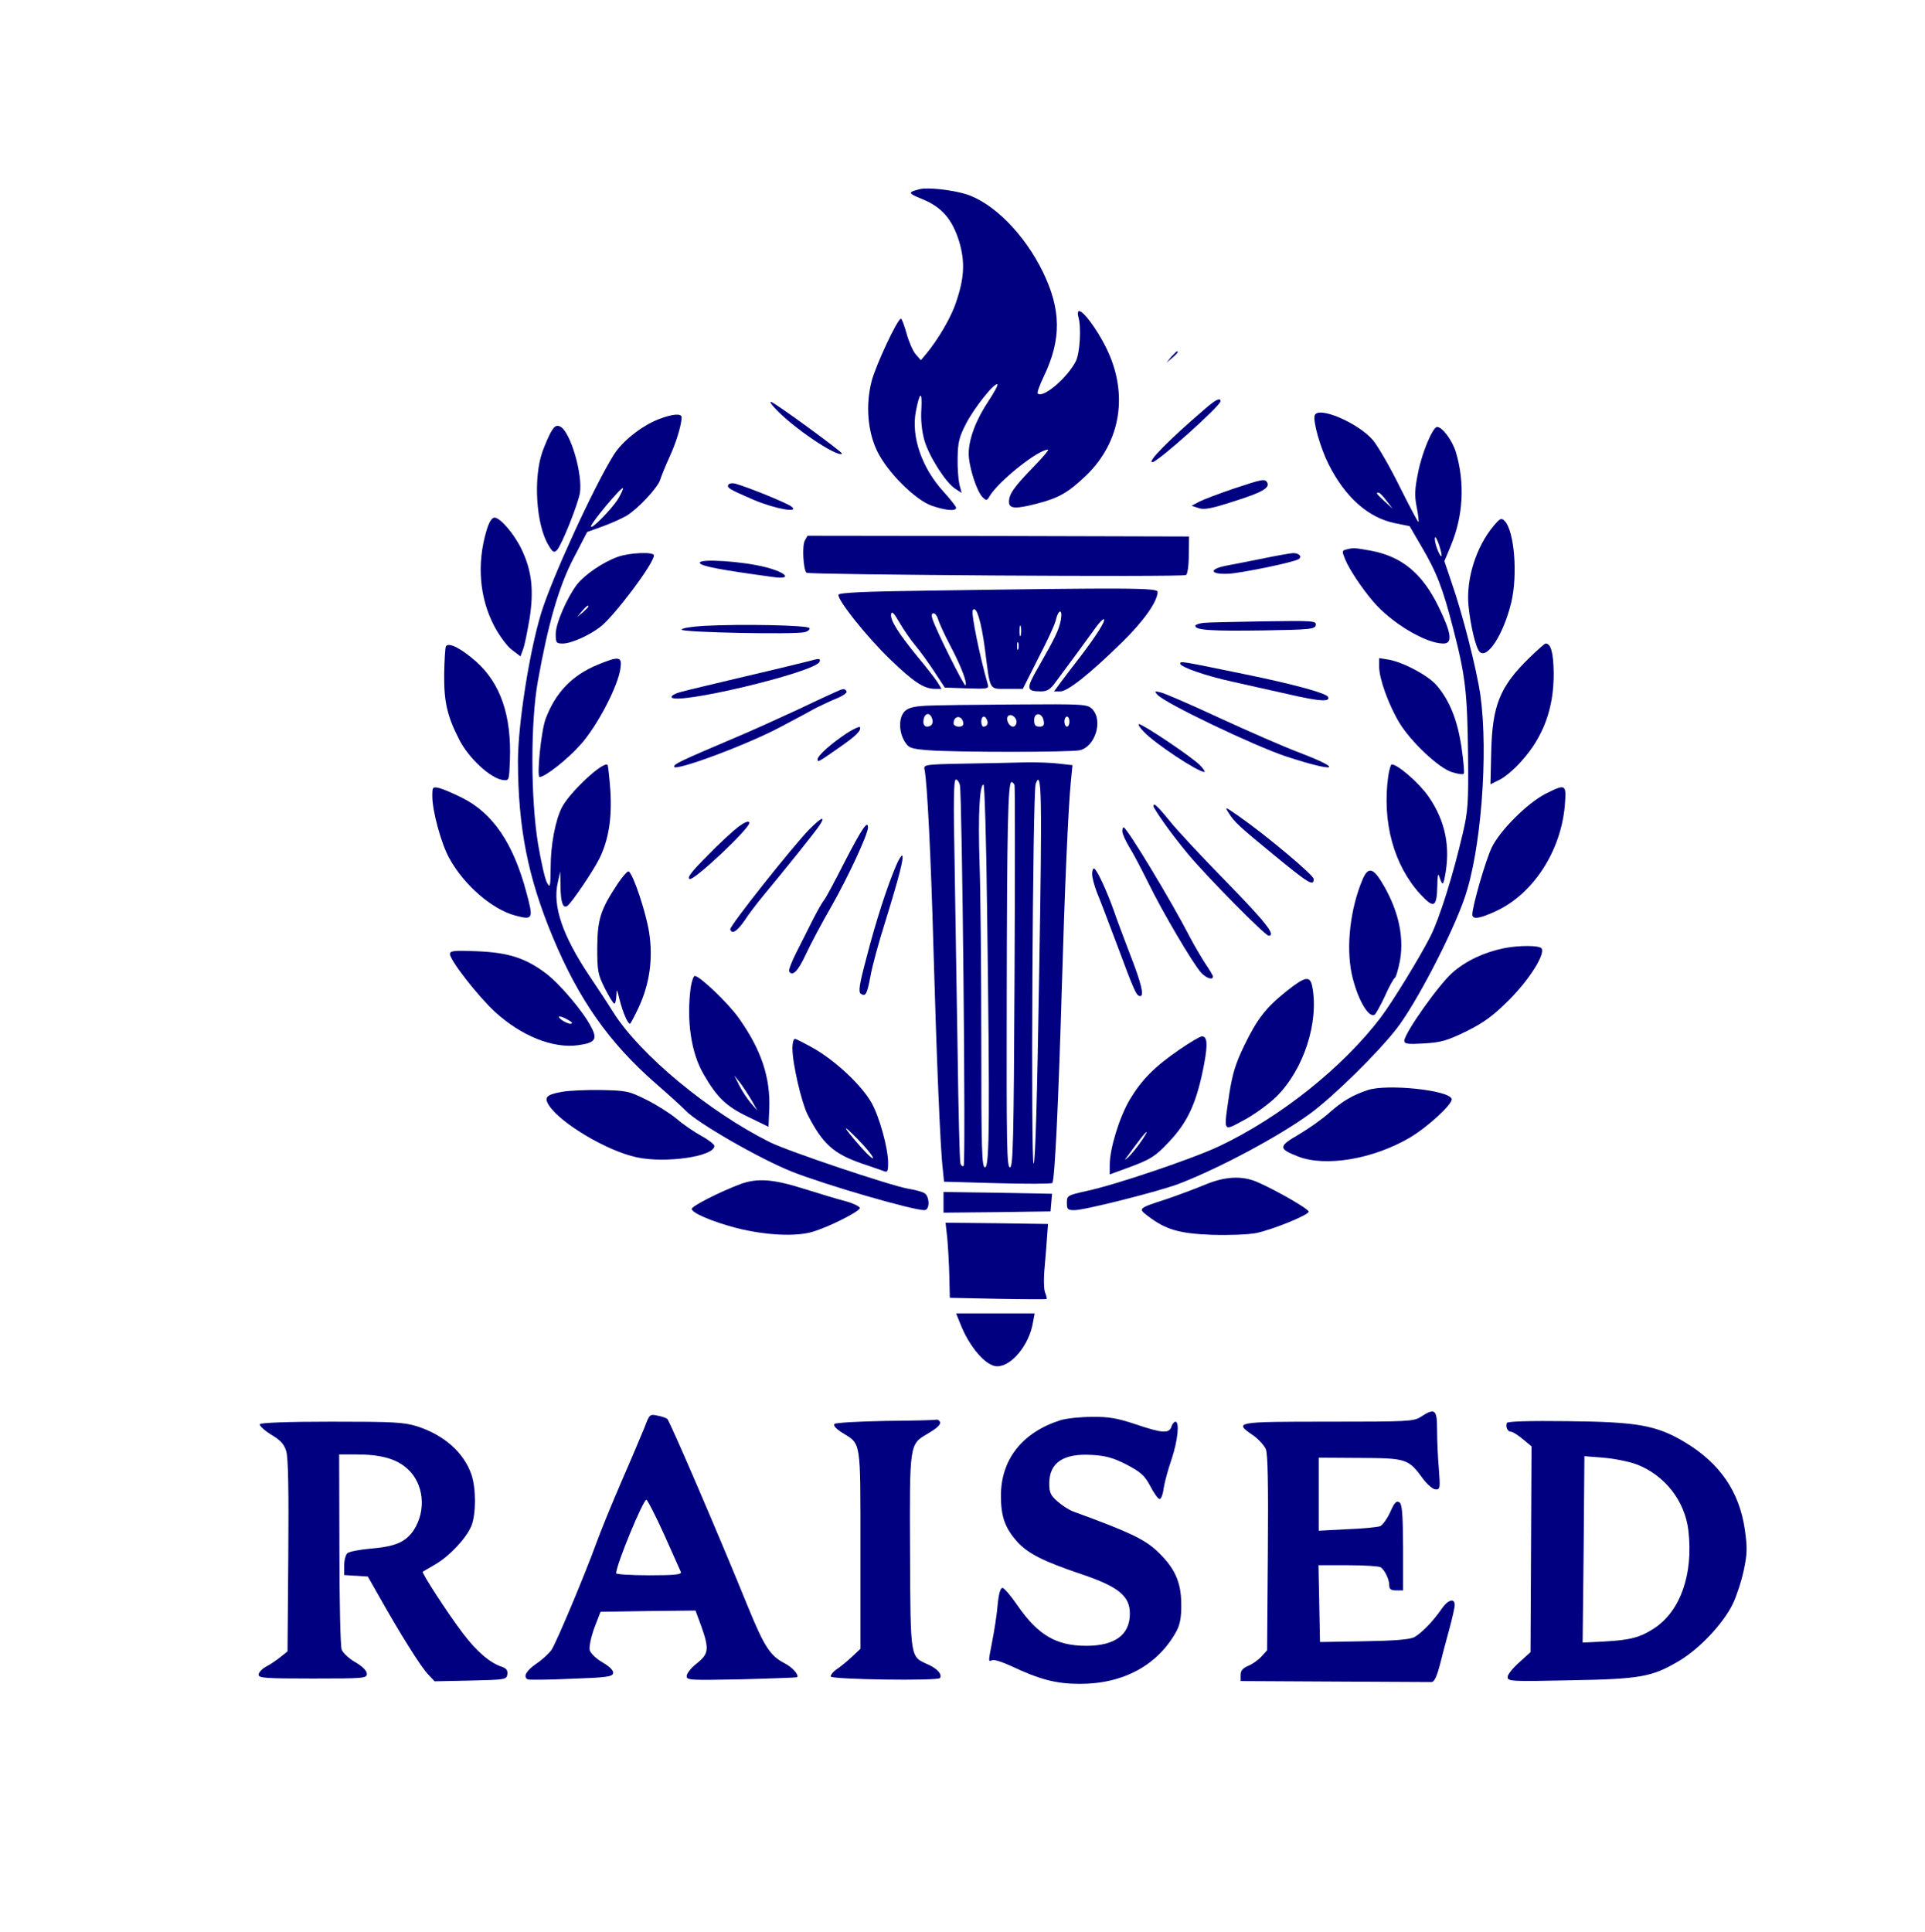 <?xml version="1.0" encoding="UTF-8" standalone="no"?>
<svg
   version="1.0"
   width="1066pt"
   height="1070pt"
   viewBox="0 0 1066 1070"
   preserveAspectRatio="xMidYMid meet"
   id="svg370"
   sodipodi:docname="Raised Institute Logo.svg"
   inkscape:version="1.2 (dc2aeda, 2022-05-15)"
   xmlns:inkscape="http://www.inkscape.org/namespaces/inkscape"
   xmlns:sodipodi="http://sodipodi.sourceforge.net/DTD/sodipodi-0.dtd"
   xmlns="http://www.w3.org/2000/svg"
   xmlns:svg="http://www.w3.org/2000/svg">
  <defs
     id="defs374" />
  <sodipodi:namedview
     id="namedview372"
     pagecolor="#ffffff"
     bordercolor="#000000"
     borderopacity="0.25"
     inkscape:showpageshadow="2"
     inkscape:pageopacity="0.0"
     inkscape:pagecheckerboard="0"
     inkscape:deskcolor="#d1d1d1"
     inkscape:document-units="pt"
     showgrid="false"
     inkscape:zoom="0.13447245"
     inkscape:cx="-914.6855"
     inkscape:cy="855.19376"
     inkscape:window-width="1309"
     inkscape:window-height="456"
     inkscape:window-x="0"
     inkscape:window-y="25"
     inkscape:window-maximized="0"
     inkscape:current-layer="svg370" />
  <path
     d="m 509.242,104.782 c -6.694,1.673 -6.554,2.231 1.395,5.439 10.877,4.462 16.595,11.017 20.499,23.428 3.347,11.295 2.928,20.36 -1.813,34.026 -2.65,8.088 -9.762,20.22 -16.455,28.308 l -2.928,3.486 -2.928,-3.347 c -1.534,-1.813 -3.765,-6.973 -5.02,-11.574 -1.255,-4.462 -2.65,-8.088 -3.068,-8.088 -1.952,0 -14.224,26.356 -16.316,34.863 -3.347,13.108 -2.092,27.611 3.068,38.349 5.578,11.714 21.336,27.332 30.4,30.4 7.67,2.65 13.387,3.068 13.387,1.116 0,-0.697 -3.207,-4.741 -6.973,-8.925 -11.993,-13.108 -17.989,-30.4 -15.34,-44.345 2.092,-11.156 3.626,-11.853 3.068,-1.395 -0.418,6.136 0.279,12.272 1.673,17.292 2.51,8.785 11.714,23.288 17.013,26.774 l 3.626,2.371 -1.255,-4.741 c -0.558,-2.51 -1.116,-9.204 -0.976,-14.642 0.139,-8.506 0.837,-11.574 4.602,-18.826 4.462,-8.785 16.037,-23.288 17.431,-21.894 0.418,0.418 -1.813,4.462 -4.741,8.925 -7.112,10.598 -11.156,21.336 -11.156,29.424 0,7.112 4.462,21.057 7.809,24.264 1.952,1.813 2.371,1.813 3.765,-0.697 4.741,-8.088 26.774,-25.798 32.352,-25.798 0.697,0 -2.789,4.184 -7.809,9.343 -11.017,11.295 -13.806,15.34 -13.806,19.523 0,3.905 3.486,4.184 15.758,0.976 11.853,-3.068 17.152,-6.136 26.914,-15.479 19.523,-18.826 23.707,-45.879 10.877,-71.259 -4.881,-9.762 -12.272,-19.802 -14.642,-19.802 -0.837,0 -0.976,1.255 -0.558,2.928 1.813,5.578 0.976,20.36 -1.395,24.962 -4.881,9.343 -18.268,20.639 -21.057,17.71 -0.418,-0.418 1.116,-4.741 3.486,-9.622 9.762,-20.499 9.483,-36.815 -0.558,-57.593 -10.319,-21.196 -27.751,-38.628 -42.951,-43.23 -7.949,-2.371 -21.057,-3.765 -25.38,-2.65 z"
     id="path132"
     style="fill:#000080;stroke:none;stroke-width:0.139" />
  <path
     d="m 648.553,197.656 -2.65,3.207 3.207,-2.65 c 2.928,-2.51 3.765,-3.626 2.65,-3.626 -0.279,0 -1.673,1.395 -3.207,3.068 z"
     id="path134"
     style="fill:#000080;stroke:none;stroke-width:0.139" />
  <path
     d="m 666.682,226.941 c -19.941,17.152 -31.516,29.006 -28.587,29.006 2.928,0 37.791,-31.237 37.791,-33.747 0,-2.231 -2.65,-0.976 -9.204,4.741 z"
     id="path136"
     style="fill:#000080;stroke:none;stroke-width:0.139" />
  <path
     d="m 429.198,226.104 c 9.483,10.459 34.723,27.472 37.094,25.101 0.697,-0.558 -37.791,-28.727 -39.464,-28.727 -0.558,0 0.418,1.673 2.371,3.626 z"
     id="path138"
     style="fill:#000080;stroke:none;stroke-width:0.139" />
  <path
     d="m 728.04,230.009 c -1.116,3.068 3.068,17.85 7.67,27.053 9.204,18.268 21.894,29.563 36.675,32.631 l 8.228,1.673 6.415,11.017 c 8.646,14.642 11.993,23.428 17.71,45.74 6.833,26.217 7.809,35.56 8.228,69.586 0.279,26.914 0,31.376 -2.928,43.787 -5.299,22.87 -12.829,46.995 -17.989,57.175 -5.578,11.017 -21.057,36.397 -27.472,44.764 -20.918,27.611 -55.78,55.362 -89.388,71.259 -14.363,6.833 -57.593,21.475 -73.49,24.822 -10.598,2.371 -10.877,2.51 -10.877,6.554 0,3.626 0.418,4.044 4.184,4.044 5.717,0 46.437,-10.319 57.593,-14.503 22.591,-8.646 55.92,-26.496 73.211,-39.186 13.248,-9.901 36.536,-32.771 47.413,-46.576 10.738,-13.666 30.819,-52.294 37.791,-72.514 9.204,-26.356 13.248,-80.184 8.785,-112.397 -2.092,-14.363 -9.762,-44.624 -15.897,-62.195 l -4.044,-11.993 3.486,-8.367 c 6.973,-16.595 7.949,-34.863 2.928,-51.876 -1.952,-6.554 -7.53,-14.084 -10.459,-14.084 -2.371,0 -8.367,14.224 -10.459,24.962 -1.952,9.483 -2.092,13.108 -0.837,19.384 0.837,4.184 1.255,7.949 0.976,8.228 -0.279,0.279 -4.881,-8.506 -10.319,-19.384 -5.439,-11.017 -12.132,-22.591 -14.921,-25.938 -8.367,-9.622 -30.261,-18.965 -32.213,-13.666 z m 39.743,47.274 3.486,4.462 -4.462,-4.044 c -4.602,-4.323 -5.16,-5.02 -3.347,-4.881 0.558,0 2.51,1.952 4.323,4.462 z m 30.54,30.261 c 0,1.116 -0.837,0.139 -1.813,-2.092 -1.116,-2.371 -1.952,-5.439 -1.952,-6.973 0,-1.813 0.697,-1.116 1.952,2.092 0.976,2.65 1.813,5.857 1.813,6.973 z"
     id="path140"
     style="fill:#000080;stroke:none;stroke-width:0.139" />
  <path
     d="m 364.493,232.24 c -9.204,3.626 -19.941,12.132 -24.543,19.523 -11.017,17.571 -34.444,68.61 -40.301,87.854 -6.554,21.615 -12.829,61.637 -12.829,82.136 0.139,36.675 5.439,63.868 19.244,97.057 14.363,34.584 31.237,58.569 56.756,80.881 7.67,6.694 15.2,13.527 16.734,15.2 6.415,6.833 41.277,26.914 59.266,34.026 18.407,7.251 66.378,21.196 73.072,21.196 3.207,0 2.928,-7.949 -0.139,-9.483 -1.395,-0.837 -5.299,-1.813 -8.785,-2.371 -9.762,-1.673 -66.657,-20.778 -76.698,-25.798 -33.747,-16.873 -71.677,-48.25 -86.599,-71.817 -2.371,-3.905 -8.367,-12.969 -13.248,-20.22 -14.921,-22.312 -20.499,-38.767 -17.571,-51.597 l 1.395,-6.275 0.139,8.367 c 0.139,8.925 1.395,12.272 3.765,10.738 2.371,-1.673 13.945,-18.686 17.71,-26.077 5.16,-10.459 7.112,-22.312 6.136,-37.93 -0.558,-7.391 -1.255,-13.666 -1.534,-14.084 -2.371,-2.231 -20.778,14.921 -25.241,23.428 -3.626,6.973 -6.275,20.778 -6.275,32.91 -0.139,11.435 -0.279,12.132 -2.092,8.785 -1.116,-1.952 -3.207,-11.435 -4.881,-21.196 -4.184,-25.38 -4.184,-67.912 -0.139,-90.224 5.717,-32.074 11.714,-52.712 19.802,-68.191 l 7.53,-14.503 8.506,-3.068 c 4.602,-1.673 10.598,-4.323 13.387,-5.996 6.415,-3.905 17.292,-15.618 18.547,-19.941 0.558,-1.813 2.789,-7.391 5.02,-12.272 3.765,-8.088 6.694,-17.71 6.833,-22.173 0,-2.371 -5.16,-1.952 -12.969,1.116 z m -22.312,44.206 c -3.765,5.857 -14.921,17.152 -14.921,15.061 0,-1.952 16.873,-22.033 17.71,-21.196 0.279,0.418 -0.976,3.068 -2.789,6.136 z"
     id="path142"
     style="fill:#000080;stroke:none;stroke-width:0.139" />
  <path
     d="m 305.645,238.376 c -1.255,1.813 -3.486,6.973 -5.16,11.435 -5.299,14.642 -3.626,40.719 3.207,52.015 2.371,4.044 3.068,4.462 4.741,2.789 2.65,-2.789 11.574,-25.241 12.69,-31.516 1.673,-10.459 -5.16,-33.747 -10.738,-36.815 -1.952,-0.976 -3.068,-0.558 -4.741,2.092 z"
     id="path144"
     style="fill:#000080;stroke:none;stroke-width:0.139" />
  <path
     d="m 683.137,270.589 c -7.809,2.65 -16.316,5.857 -18.826,7.112 l -4.462,2.371 3.905,1.255 c 2.928,1.116 7.251,0.279 19.662,-3.765 15.618,-4.881 20.081,-7.53 18.268,-10.459 -1.255,-2.092 -2.65,-1.813 -18.547,3.486 z"
     id="path146"
     style="fill:#000080;stroke:none;stroke-width:0.139" />
  <path
     d="m 403.399,268.358 c -1.116,1.673 0.279,2.51 13.806,8.367 12.132,5.16 25.938,7.53 21.057,3.765 -2.231,-1.813 -23.288,-10.459 -31.097,-12.69 -1.673,-0.418 -3.347,-0.139 -3.765,0.558 z"
     id="path148"
     style="fill:#000080;stroke:none;stroke-width:0.139" />
  <path
     d="m 269.388,293.877 c -5.439,18.268 -3.905,37.233 4.323,52.852 2.789,5.299 7.112,11.156 9.762,13.108 l 4.741,3.626 1.395,-3.765 c 0.837,-1.952 2.371,-9.622 3.626,-17.013 2.51,-15.897 1.255,-26.914 -4.602,-38.907 -4.184,-8.506 -11.714,-17.152 -14.782,-17.152 -1.534,0 -3.068,2.51 -4.462,7.251 z"
     id="path150"
     style="fill:#000080;stroke:none;stroke-width:0.139" />
  <path
     d="m 827.328,290.949 c -9.901,11.714 -15.618,29.842 -14.084,44.764 1.116,11.017 4.044,23.149 6.136,25.241 4.184,4.184 13.108,-9.483 17.431,-27.053 3.765,-15.479 1.813,-39.883 -3.626,-45.461 -1.813,-1.813 -2.51,-1.395 -5.857,2.51 z"
     id="path152"
     style="fill:#000080;stroke:none;stroke-width:0.139" />
  <path
     d="m 445.653,299.455 c -1.534,2.928 -0.837,15.897 0.976,17.71 1.116,1.116 208.199,2.51 210.152,1.255 0.837,-0.418 1.534,-5.439 1.534,-11.156 l 0.139,-10.18 -105.703,-0.279 -105.564,-0.139 z"
     id="path154"
     style="fill:#000080;stroke:none;stroke-width:0.139" />
  <path
     d="m 745.332,304.336 c -2.231,0.558 -2.231,0.976 -0.418,5.439 2.231,5.439 9.064,15.758 15.479,23.288 10.04,11.853 29.145,23.288 38.907,23.288 5.299,0 4.462,-5.717 -2.65,-20.36 -9.064,-18.547 -20.36,-27.89 -37.791,-31.097 -8.506,-1.534 -9.483,-1.673 -13.527,-0.558 z"
     id="path156"
     style="fill:#000080;stroke:none;stroke-width:0.139" />
  <path
     d="m 342.041,308.38 c -8.228,2.928 -18.268,9.901 -22.452,15.2 -5.717,7.53 -11.853,21.754 -11.853,27.472 0,4.881 0.279,5.299 3.905,5.299 4.602,0 14.642,-4.462 20.778,-9.204 7.67,-5.857 29.703,-35.141 29.703,-39.604 0,-2.092 -13.666,-1.534 -20.081,0.837 z M 325.865,335.852 c 0,0.279 -1.395,1.673 -3.068,3.207 l -3.207,2.65 2.65,-3.207 c 2.51,-2.928 3.626,-3.765 3.626,-2.65 z"
     id="path158"
     style="fill:#000080;stroke:none;stroke-width:0.139" />
  <path
     d="m 699.592,309.217 c -7.251,1.395 -16.595,3.347 -20.639,4.044 -9.762,1.952 -8.925,4.881 1.255,4.462 7.391,-0.418 35.978,-6.275 38.907,-8.088 2.231,-1.395 0.139,-3.486 -3.207,-3.347 -1.673,0.139 -9.064,1.395 -16.316,2.928 z"
     id="path160"
     style="fill:#000080;stroke:none;stroke-width:0.139" />
  <path
     d="m 387.502,311.727 c 0.558,1.813 11.853,3.905 40.719,7.809 10.598,1.534 7.67,-2.371 -4.184,-5.439 -12.969,-3.347 -37.373,-4.881 -36.536,-2.371 z"
     id="path162"
     style="fill:#000080;stroke:none;stroke-width:0.139" />
  <path
     d="m 514.262,327.066 c -34.444,0.418 -49.505,1.116 -49.923,2.231 -0.837,2.65 15.34,23.009 28.308,35.56 13.108,12.69 18.965,16.595 25.101,16.595 h 3.626 l -2.371,-3.905 c -1.395,-2.092 -6.415,-8.506 -11.156,-14.224 -10.459,-12.829 -15.061,-20.081 -14.363,-23.288 0.279,-1.813 1.673,-0.418 4.462,4.462 2.231,3.905 6.275,9.762 9.064,13.108 2.789,3.347 7.53,9.901 10.598,14.642 l 5.578,8.506 12.272,0.418 c 11.295,0.418 12.272,0.139 11.574,-2.092 -4.462,-15.479 -9.343,-39.464 -8.367,-41.138 1.952,-3.068 4.741,5.996 6.833,22.033 2.928,23.009 2.092,21.475 12.272,21.475 h 8.646 l 8.646,-17.152 c 4.881,-9.343 9.204,-18.686 9.622,-20.918 1.395,-6.136 3.905,-6.415 2.789,-0.139 -1.116,5.717 -2.928,9.483 -12.551,26.356 -6.833,11.853 -6.694,13.248 1.534,13.248 3.486,0 5.299,-1.116 8.228,-5.299 6.136,-8.228 17.85,-24.125 22.033,-29.982 2.092,-2.928 4.184,-5.02 4.602,-4.602 0.976,0.837 -4.323,9.204 -13.387,21.057 -3.626,4.602 -8.228,10.738 -10.319,13.527 l -3.905,5.299 h 3.486 c 4.044,0 15.897,-9.343 34.026,-27.053 11.993,-11.714 19.802,-22.73 19.802,-28.03 0,-2.231 -14.782,-2.371 -126.76,-0.697 z m 5.16,15.618 c 0.418,1.813 3.347,8.228 6.554,14.363 6.136,11.574 9.901,21.336 8.646,22.452 -0.697,0.697 -16.595,-31.097 -18.268,-36.815 -0.697,-1.952 -0.418,-3.068 0.558,-3.068 0.976,0 1.952,1.395 2.51,3.068 z m 45.879,9.064 c -0.418,1.395 -0.697,0.279 -0.697,-2.371 0,-2.65 0.279,-3.765 0.697,-2.51 0.279,1.395 0.279,3.626 0,4.881 z m -1.395,7.67 c -0.418,0.976 -0.697,0.279 -0.697,-1.673 0,-1.952 0.279,-2.65 0.697,-1.813 0.279,0.976 0.279,2.65 0,3.486 z"
     id="path164"
     style="fill:#000080;stroke:none;stroke-width:0.139" />
  <path
     d="m 666.542,344.916 c -2.51,0.279 -4.602,0.976 -4.602,1.673 0,2.371 8.925,2.928 37.652,2.51 26.077,-0.418 28.587,-0.697 29.006,-2.928 0.418,-2.371 -1.255,-2.51 -28.587,-2.092 -15.897,0.279 -31.097,0.558 -33.468,0.837 z"
     id="path166"
     style="fill:#000080;stroke:none;stroke-width:0.139" />
  <path
     d="m 389.594,346.589 c -6.694,0.418 -12.132,1.255 -12.132,2.092 0,1.534 62.334,2.789 68.052,1.395 1.813,-0.418 3.068,-1.395 2.789,-2.231 -0.558,-1.673 -38.209,-2.371 -58.709,-1.255 z"
     id="path168"
     style="fill:#000080;stroke:none;stroke-width:0.139" />
  <path
     d="m 246.936,357.885 c -0.418,0.697 -0.837,7.809 -0.976,15.618 -0.139,15.061 1.673,23.009 8.228,35.839 5.16,10.319 17.292,21.615 24.264,22.591 3.486,0.418 3.486,0.279 3.905,-10.738 0.976,-24.962 -5.16,-42.811 -18.826,-54.943 -8.228,-7.251 -15.061,-10.738 -16.595,-8.367 z"
     id="path170"
     style="fill:#000080;stroke:none;stroke-width:0.139" />
  <path
     d="m 846.851,364.299 c -16.316,15.897 -20.499,26.356 -21.057,52.294 l -0.418,17.71 5.299,-2.65 c 2.789,-1.395 8.228,-5.996 11.714,-10.04 12.272,-13.527 18.129,-29.424 17.989,-48.947 -0.139,-11.156 -1.534,-16.316 -4.462,-16.316 -0.558,0 -4.602,3.626 -9.064,7.949 z"
     id="path172"
     style="fill:#000080;stroke:none;stroke-width:0.139" />
  <path
     d="m 331.025,368.065 c -14.224,5.857 -23.428,15.479 -28.866,29.982 -2.51,6.554 -5.02,32.213 -3.347,32.213 3.068,0 15.618,-9.901 22.87,-18.129 9.204,-10.319 20.639,-32.352 21.894,-41.975 0.976,-6.694 -0.697,-6.973 -12.551,-2.092 z"
     id="path174"
     style="fill:#000080;stroke:none;stroke-width:0.139" />
  <path
     d="m 447.884,366.112 c -2.231,0.558 -17.989,4.462 -34.863,8.367 -16.873,4.044 -33.05,7.809 -35.839,8.646 -2.928,0.697 -5.299,1.952 -5.299,2.789 0,5.299 80.044,-13.666 81.997,-19.523 0.558,-1.813 0,-1.952 -5.996,-0.279 z"
     id="path176"
     style="fill:#000080;stroke:none;stroke-width:0.139" />
  <path
     d="m 763.739,369.32 c 0,6.554 5.299,21.196 11.295,31.097 6.415,10.459 21.894,25.101 29.145,27.193 3.068,0.976 5.996,1.395 6.415,0.837 0.418,-0.418 -0.139,-6.973 -1.255,-14.642 -2.231,-14.921 -6.415,-25.519 -13.527,-34.026 -4.602,-5.578 -18.407,-12.969 -26.774,-14.503 l -5.299,-0.837 z"
     id="path178"
     style="fill:#000080;stroke:none;stroke-width:0.139" />
  <path
     d="m 653.573,367.507 c 0,1.813 14.363,6.833 28.587,9.901 6.973,1.534 20.918,4.741 31.097,6.973 17.292,4.044 23.846,4.462 22.033,1.395 -1.395,-2.092 -19.244,-6.973 -46.576,-12.551 -35.281,-7.251 -35.141,-7.251 -35.141,-5.717 z"
     id="path180"
     style="fill:#000080;stroke:none;stroke-width:0.139" />
  <path
     d="m 462.526,383.265 c -1.952,0.837 -11.295,5.16 -20.918,9.762 -9.622,4.462 -25.519,11.714 -35.56,15.897 -28.866,12.272 -32.771,14.084 -32.771,15.618 0,2.928 41.277,-12.411 59.545,-22.312 7.53,-3.905 16.176,-8.646 19.244,-10.319 3.207,-1.534 8.367,-4.044 11.574,-5.299 3.347,-1.395 5.578,-3.068 5.16,-3.765 -0.976,-1.673 -1.813,-1.673 -6.275,0.418 z"
     id="path182"
     style="fill:#000080;stroke:none;stroke-width:0.139" />
  <path
     d="m 640.744,384.52 c 3.626,4.602 53.967,28.587 71.677,34.444 27.89,9.064 32.352,7.391 6.694,-2.371 -8.088,-3.068 -27.611,-11.574 -43.648,-18.965 -15.897,-7.391 -30.679,-13.806 -32.771,-14.224 -3.347,-0.837 -3.486,-0.697 -1.952,1.116 z"
     id="path184"
     style="fill:#000080;stroke:none;stroke-width:0.139" />
  <path
     d="m 512.589,390.795 c -7.112,0.418 -9.901,1.255 -11.853,3.347 -3.068,3.486 -3.068,10.877 0.139,16.316 2.371,3.765 3.207,4.184 13.806,5.02 14.782,1.116 77.255,1.116 83.112,0 8.646,-1.813 13.248,-16.595 6.973,-22.87 -2.65,-2.65 -4.462,-2.789 -42.811,-2.51 -22.173,0.139 -44.345,0.418 -49.365,0.697 z m 3.486,6.833 c 1.116,2.789 -0.139,4.741 -2.789,4.741 -1.116,0 -1.952,-1.116 -1.952,-2.51 0,-4.602 3.207,-6.136 4.741,-2.231 z m 46.855,2.092 c 0,1.394 -0.837,2.65 -1.952,2.65 -2.092,0 -4.044,-3.765 -2.928,-5.578 1.255,-2.092 4.881,0.139 4.881,2.928 z m 15.061,-0.418 c 0.418,2.371 -0.279,3.068 -2.371,3.068 -2.231,0 -2.928,-0.837 -2.928,-3.626 0,-4.602 4.602,-4.184 5.299,0.558 z m -44.624,0.697 c 0.279,1.673 -0.418,2.371 -2.371,2.371 -1.673,0 -2.928,-0.837 -2.928,-1.813 0,-4.323 4.462,-4.741 5.299,-0.558 z m 13.248,-1.255 c 0.837,2.092 -0.139,3.626 -2.092,3.626 -0.558,0 -1.116,-1.255 -1.116,-2.789 0,-3.207 2.092,-3.765 3.207,-0.837 z m 45.6,0.837 c 0,1.534 -0.558,2.789 -1.395,2.789 -0.697,0 -1.394,-1.255 -1.394,-2.789 0,-1.534 0.697,-2.789 1.394,-2.789 0.837,0 1.395,1.255 1.395,2.789 z"
     id="path186"
     style="fill:#000080;stroke:none;stroke-width:0.139" />
  <path
     d="m 468.941,405.995 c -8.785,5.857 -16.176,12.411 -16.176,14.503 0,1.813 0.418,1.534 11.993,-6.554 9.204,-6.415 12.272,-9.343 11.435,-11.295 -0.139,-0.558 -3.486,0.976 -7.251,3.347 z"
     id="path188"
     style="fill:#000080;stroke:none;stroke-width:0.139" />
  <path
     d="m 633.492,405.298 c 5.996,6.415 29.842,22.173 33.468,22.173 0.558,0 -0.418,-1.673 -2.371,-3.626 -3.626,-4.044 -31.655,-22.87 -33.886,-22.87 -0.697,0 0.418,1.952 2.789,4.323 z"
     id="path190"
     style="fill:#000080;stroke:none;stroke-width:0.139" />
  <path
     d="m 533.228,422.869 c -21.894,0.418 -21.894,0.558 -21.196,3.626 1.395,6.694 3.486,47.413 4.881,98.591 1.673,58.848 3.765,111.002 5.16,122.159 l 0.697,7.112 29.563,0.837 c 16.176,0.418 29.842,0.418 30.4,-0.139 1.395,-1.395 3.486,-46.437 5.299,-109.05 1.534,-52.294 3.486,-98.731 5.02,-113.791 l 0.837,-8.506 -7.391,-0.837 c -4.184,-0.558 -12.829,-0.837 -19.384,-0.697 -6.554,0.139 -21.754,0.558 -33.886,0.697 z m -1.673,11.853 c 1.255,5.578 3.347,209.594 2.092,210.849 -0.558,0.558 -1.395,0 -1.813,-1.394 -0.418,-1.534 -1.116,-29.006 -1.534,-61.219 -0.558,-32.213 -1.255,-79.487 -1.673,-105.006 -0.697,-33.468 -0.558,-46.298 0.697,-46.298 0.837,0 1.813,1.395 2.231,3.068 z m 43.927,103.891 c -1.116,67.633 -2.092,104.867 -3.068,105.703 -1.673,1.534 -0.558,-205.968 1.116,-210.291 3.347,-8.785 3.626,5.299 1.952,104.588 z M 561.815,434.722 c 0.279,0.976 0.279,49.087 0,106.68 -0.418,90.782 -0.837,105.006 -2.51,105.006 -1.813,0 -1.952,-12.551 -1.813,-93.85 0.139,-94.408 0.697,-119.509 2.65,-119.509 0.558,0 1.395,0.837 1.673,1.673 z m -15.2,69.028 c 1.534,114.349 1.395,142.658 -1.116,142.658 -1.813,0 -2.092,-8.785 -2.092,-70.841 0,-38.907 -0.418,-82.973 -0.976,-97.894 -0.837,-26.356 0,-43.23 2.231,-43.23 0.558,0 1.534,31.097 1.952,69.307 z"
     id="path192"
     style="fill:#000080;stroke:none;stroke-width:0.139" />
  <path
     d="m 768.759,429.702 c -3.486,25.659 3.068,49.365 17.85,65.542 7.53,8.088 9.064,7.251 9.343,-5.02 0,-4.184 0.418,-6.694 0.837,-5.578 1.952,5.857 2.371,5.996 3.347,0.697 3.207,-16.316 0.279,-30.679 -8.925,-44.066 -5.02,-7.391 -17.152,-17.989 -20.499,-17.989 -0.558,0 -1.395,2.928 -1.952,6.415 z"
     id="path194"
     style="fill:#000080;stroke:none;stroke-width:0.139" />
  <path
     d="m 239.406,440.997 c 0,8.088 4.881,26.077 9.343,34.165 8.088,14.782 23.567,28.308 36.536,31.795 9.901,2.65 10.18,1.952 6.275,-12.551 -7.251,-27.472 -18.686,-44.206 -35.839,-52.712 -4.741,-2.371 -10.319,-4.741 -12.411,-5.299 -3.765,-0.837 -3.905,-0.697 -3.905,4.602 z"
     id="path200"
     style="fill:#000080;stroke:none;stroke-width:0.139" />
  <path
     d="m 855.776,439.603 c -10.18,5.299 -25.101,20.22 -29.703,29.703 -3.347,6.973 -10.738,32.492 -10.738,37.094 0,2.928 4.044,2.371 13.527,-2.092 20.36,-9.622 35.42,-33.05 37.652,-58.011 0.976,-12.272 0.697,-12.411 -10.738,-6.694 z"
     id="path202"
     style="fill:#000080;stroke:none;stroke-width:0.139" />
  <path
     d="m 639.07,447.272 c 3.626,6.136 10.738,15.897 18.826,25.659 10.319,12.411 42.672,45.182 44.624,45.182 4.323,0 -1.673,-7.53 -23.428,-29.842 -13.666,-13.945 -27.89,-29.145 -31.655,-34.026 -3.765,-4.741 -7.391,-8.646 -8.088,-8.646 -0.697,0 -0.837,0.837 -0.279,1.673 z"
     id="path204"
     style="fill:#000080;stroke:none;stroke-width:0.139" />
  <path
     d="m 680.627,450.48 c 2.928,4.741 5.857,7.391 24.543,22.73 19.663,16.176 22.312,17.71 22.312,13.527 0,-2.092 -25.938,-23.846 -40.998,-34.444 -8.228,-5.717 -8.506,-5.857 -5.857,-1.813 z"
     id="path206"
     style="fill:#000080;stroke:none;stroke-width:0.139" />
  <path
     d="m 448.163,459.265 c -9.343,9.622 -44.345,53.688 -43.787,55.362 0.976,2.928 3.765,1.116 7.949,-4.881 2.231,-3.486 6.833,-9.483 10.04,-13.387 12.969,-15.618 29.285,-35.978 31.376,-39.186 3.765,-5.717 1.255,-4.741 -5.578,2.092 z"
     id="path208"
     style="fill:#000080;stroke:none;stroke-width:0.139" />
  <path
     d="m 408.838,457.871 c -3.068,2.371 -10.877,9.483 -17.292,16.176 -8.785,8.785 -11.295,12.132 -9.622,12.69 2.51,0.976 33.886,-28.587 33.05,-31.237 -0.418,-1.116 -2.51,-0.279 -6.136,2.371 z"
     id="path210"
     style="fill:#000080;stroke:none;stroke-width:0.139" />
  <path
     d="m 468.104,476.557 c -5.578,11.017 -10.877,20.918 -11.853,22.033 -0.976,1.116 -3.626,5.857 -5.996,10.459 -2.231,4.602 -6.415,12.69 -9.064,17.989 -2.789,5.439 -4.602,10.319 -4.184,10.877 1.813,3.068 5.02,-0.279 9.204,-9.343 2.51,-5.439 8.925,-17.571 14.503,-27.193 8.925,-15.758 19.941,-39.464 19.941,-43.09 0,-4.462 -3.347,0.558 -12.551,18.268 z"
     id="path212"
     style="fill:#000080;stroke:none;stroke-width:0.139" />
  <path
     d="m 621.5,460.381 c 0,1.255 1.813,5.299 3.905,8.785 2.231,3.486 6.833,12.411 10.459,19.663 7.251,15.061 24.962,45.182 29.285,49.784 2.789,3.068 6.554,4.323 6.554,2.092 0,-0.558 -1.952,-3.765 -4.323,-7.251 -2.231,-3.486 -6.136,-10.04 -8.506,-14.642 -10.04,-19.523 -34.863,-60.661 -36.675,-60.661 -0.418,0 -0.697,0.976 -0.697,2.231 z"
     id="path214"
     style="fill:#000080;stroke:none;stroke-width:0.139" />
  <path
     d="m 496.273,479.207 c -4.881,11.295 -11.295,31.097 -16.316,50.62 -4.184,15.618 -4.741,19.523 -3.207,20.499 2.65,1.673 3.347,0.279 5.299,-9.901 0.837,-5.02 4.602,-18.826 8.367,-30.679 7.67,-24.822 10.18,-34.863 9.204,-35.978 -0.418,-0.279 -1.952,2.092 -3.347,5.439 z"
     id="path216"
     style="fill:#000080;stroke:none;stroke-width:0.139" />
  <path
     d="m 604.766,483.948 c 0,1.952 1.255,6.554 2.65,10.18 1.534,3.626 6.554,16.873 11.295,29.424 9.483,25.519 10.598,28.03 12.69,28.03 2.371,0 0.558,-7.391 -5.857,-23.707 -3.068,-8.088 -7.112,-18.686 -8.785,-23.707 -3.905,-10.877 -9.064,-22.033 -10.738,-23.149 -0.697,-0.418 -1.255,0.976 -1.255,2.928 z"
     id="path218"
     style="fill:#000080;stroke:none;stroke-width:0.139" />
  <path
     d="m 342.041,489.386 c -9.483,14.363 -11.156,19.523 -11.295,35.281 0,12.969 0.279,14.782 4.184,22.591 2.371,4.602 4.602,8.367 5.299,8.506 0.558,0 0.976,-2.092 1.116,-4.602 0.139,-3.905 0.279,-3.626 1.813,2.51 1.673,6.694 4.462,13.248 5.717,13.248 0.279,0 2.51,-4.184 4.881,-9.204 5.996,-13.108 7.949,-26.774 5.717,-41.277 -1.673,-11.017 -8.785,-32.352 -11.295,-33.886 -0.558,-0.418 -3.347,2.65 -6.136,6.833 z"
     id="path220"
     style="fill:#000080;stroke:none;stroke-width:0.139" />
  <path
     d="m 754.535,487.016 c -6.833,16.176 -9.204,37.094 -5.996,52.294 2.928,13.387 9.204,24.683 12.69,22.591 0.697,-0.558 3.207,-5.02 5.578,-10.04 2.231,-5.16 4.741,-9.622 5.439,-10.18 0.837,-0.418 2.092,-5.02 3.068,-10.04 2.371,-13.945 -1.395,-29.145 -10.738,-44.066 -4.462,-7.112 -7.251,-7.251 -10.04,-0.558 z"
     id="path222"
     style="fill:#000080;stroke:none;stroke-width:0.139" />
  <path
     d="m 832.767,525.086 c -10.877,2.231 -21.057,6.973 -28.448,13.527 -7.53,6.554 -26.635,33.608 -26.635,37.652 0,1.813 1.673,2.092 11.017,1.534 9.343,-0.558 12.69,-1.534 23.288,-6.694 9.762,-4.881 14.782,-8.506 23.707,-17.431 11.017,-11.017 20.081,-25.241 17.989,-28.448 -0.976,-1.813 -12.69,-1.813 -20.918,-0.139 z"
     id="path224"
     style="fill:#000080;stroke:none;stroke-width:0.139" />
  <path
     d="m 249.167,528.293 c 0,3.486 15.479,23.288 24.962,32.074 14.503,13.248 32.074,20.36 46.019,18.407 9.343,-1.255 10.877,-3.207 7.251,-10.04 -4.323,-8.506 -17.571,-24.125 -25.241,-29.842 -11.156,-8.367 -20.639,-11.435 -37.931,-12.132 -12.829,-0.558 -15.061,-0.279 -15.061,1.534 z m 65.542,36.536 c 2.231,1.255 2.65,1.952 1.255,2.092 -1.116,0 -3.347,-0.976 -4.881,-2.092 -3.347,-2.51 -0.976,-2.65 3.626,0 z"
     id="path226"
     style="fill:#000080;stroke:none;stroke-width:0.139" />
  <path
     d="m 382.482,546.84 c -2.371,18.129 0.139,35.978 7.112,47.971 7.391,12.829 12.551,17.85 24.543,23.567 l 11.435,5.578 0.418,-9.901 c 0.697,-17.431 -4.462,-32.91 -17.013,-50.481 -5.857,-8.228 -21.475,-23.149 -24.264,-23.149 -0.697,0 -1.673,2.928 -2.231,6.415 z m 33.747,62.474 3.207,5.717 -3.626,-4.184 c -1.952,-2.371 -4.881,-6.694 -6.415,-9.762 l -2.789,-5.578 3.207,4.044 c 1.813,2.371 4.602,6.694 6.415,9.762 z"
     id="path228"
     style="fill:#000080;stroke:none;stroke-width:0.139" />
  <path
     d="m 712.7,548.653 c -11.714,9.343 -16.455,15.479 -23.567,30.121 -4.881,10.04 -6.554,15.479 -8.367,26.774 -3.207,22.033 -3.765,21.057 7.949,14.782 5.578,-2.928 13.666,-8.785 17.989,-12.969 15.2,-14.921 23.846,-41.417 19.941,-61.219 -1.255,-5.996 -3.905,-5.439 -13.945,2.51 z"
     id="path230"
     style="fill:#000080;stroke:none;stroke-width:0.139" />
  <path
     d="m 653.434,581.005 c -14.084,9.622 -21.336,17.013 -27.89,28.03 -5.717,9.762 -11.017,27.053 -11.017,35.978 v 5.299 l 9.204,-3.347 c 13.387,-4.881 15.897,-6.415 23.707,-14.782 10.459,-11.017 15.34,-21.754 19.384,-43.09 2.092,-11.156 1.673,-15.2 -1.255,-15.2 -0.976,0 -6.415,3.207 -12.132,7.112 z m -22.312,52.154 c -2.51,3.486 -5.578,7.112 -6.833,8.088 -1.813,1.395 -1.813,1.395 0.139,-1.116 1.116,-1.534 3.765,-5.16 5.996,-8.088 2.092,-2.789 4.044,-5.16 4.462,-5.16 0.418,0 -1.255,2.789 -3.765,6.275 z"
     id="path232"
     style="fill:#000080;stroke:none;stroke-width:0.139" />
  <path
     d="m 438.82,580.447 c 0,8.506 5.02,29.982 8.367,36.675 8.367,16.316 14.363,21.754 30.121,27.193 5.299,1.813 10.738,3.626 12.132,4.184 1.952,0.837 2.371,0.139 2.371,-4.462 0,-8.228 -4.881,-25.938 -9.343,-33.608 -5.439,-9.483 -19.105,-22.312 -30.819,-29.285 -5.578,-3.207 -10.738,-5.857 -11.435,-5.857 -0.837,0 -1.395,2.371 -1.395,5.16 z m 44.624,60.8 c 0,0.837 -2.928,-1.813 -6.554,-5.857 -10.319,-11.714 -11.435,-14.363 -1.952,-4.602 4.741,4.741 8.506,9.483 8.506,10.459 z"
     id="path234"
     style="fill:#000080;stroke:none;stroke-width:0.139" />
  <path
     d="m 757.464,603.596 c -8.646,2.928 -14.084,6.136 -21.475,12.69 -3.905,3.486 -11.435,8.785 -16.873,11.993 -11.295,6.554 -11.295,7.809 -0.279,12.132 15.2,5.857 41.277,1.534 61.637,-10.319 10.04,-5.857 24.264,-18.965 23.428,-21.615 -1.673,-4.881 -35.699,-8.367 -46.437,-4.881 z"
     id="path236"
     style="fill:#000080;stroke:none;stroke-width:0.139" />
  <path
     d="m 311.362,604.572 c -8.785,1.534 -10.319,3.068 -7.251,7.67 6.554,9.901 32.074,25.101 48.389,28.587 15.897,3.486 43.09,-0.418 43.09,-6.275 0,-0.837 -3.347,-3.486 -7.251,-5.578 -4.044,-2.231 -10.18,-6.415 -13.527,-9.343 -3.486,-2.928 -10.877,-7.67 -16.734,-10.598 -9.762,-4.881 -11.156,-5.16 -25.101,-5.439 -8.088,-0.139 -17.85,0.279 -21.615,0.976 z"
     id="path238"
     style="fill:#000080;stroke:none;stroke-width:0.139" />
  <path
     d="m 666.961,656.169 c -5.439,2.231 -14.782,5.717 -20.918,7.809 -15.897,5.16 -15.897,5.16 -10.459,9.343 10.04,7.67 17.431,9.762 35.699,10.459 9.622,0.279 20.081,-0.139 24.404,-0.976 9.622,-2.092 29.006,-10.04 29.006,-11.853 0,-1.534 -18.547,-12.132 -28.587,-16.455 -8.506,-3.626 -17.989,-3.068 -29.145,1.673 z"
     id="path240"
     style="fill:#000080;stroke:none;stroke-width:0.139" />
  <path
     d="m 410.232,655.611 c -11.295,4.184 -27.193,12.272 -27.193,13.806 0,2.231 11.435,7.112 24.822,10.598 16.037,4.044 32.771,4.881 42.114,2.092 8.925,-2.65 25.38,-10.877 26.217,-13.108 0.139,-0.697 -3.207,-2.51 -7.67,-3.765 -4.462,-1.116 -14.921,-4.323 -23.428,-6.973 -16.734,-5.299 -25.659,-5.996 -34.863,-2.65 z"
     id="path242"
     style="fill:#000080;stroke:none;stroke-width:0.139" />
  <path
     d="m 522.49,665.791 v 5.717 l 29.703,-0.279 29.563,-0.418 0.418,-4.881 0.418,-4.881 -30.121,-0.558 -29.982,-0.418 z"
     id="path244"
     style="fill:#000080;stroke:none;stroke-width:0.139" />
  <path
     d="m 524.582,685.732 c 0.418,4.881 0.976,14.224 1.116,20.918 l 0.279,11.993 26.496,0.558 c 14.642,0.279 26.774,0.279 27.053,0.139 0.279,-0.279 0,-1.673 -0.697,-3.347 -0.837,-1.673 -0.976,-7.949 -0.279,-14.921 0.558,-6.694 1.255,-14.642 1.395,-17.71 l 0.418,-5.578 -28.308,-0.418 -28.448,-0.279 z"
     id="path246"
     style="fill:#000080;stroke:none;stroke-width:0.139" />
  <path
     d="m 531.833,733.146 c 5.02,12.829 14.224,23.428 20.36,23.428 7.949,0 17.71,-11.714 19.802,-24.125 l 0.976,-5.16 H 551.217 529.462 Z"
     id="path288"
     style="fill:#000080;stroke:none;stroke-width:0.139" />
  <path
     d="m 786.748,784.603 c -3.905,2.51 -7.251,2.65 -51.178,2.65 -51.597,0 -52.433,0.139 -41.696,7.53 3.068,2.092 6.136,5.578 7.112,7.67 1.116,2.789 1.395,19.244 1.116,57.732 l -0.418,53.688 -3.207,3.486 c -1.813,1.952 -5.16,4.323 -7.391,5.16 -2.928,1.255 -4.044,2.65 -4.044,5.02 v 3.347 l 51.597,0.279 c 28.448,0.139 52.573,0.279 53.828,0.279 1.673,0.139 2.928,-2.371 4.741,-8.925 1.255,-5.02 3.626,-14.084 5.299,-20.081 1.673,-6.136 3.068,-12.272 3.068,-13.666 0,-4.044 -3.765,-2.928 -7.112,1.952 -4.741,6.973 -11.295,13.666 -15.34,15.897 -2.65,1.255 -10.738,1.952 -27.89,2.231 l -24.264,0.418 -0.418,-21.336 -0.418,-21.196 h 16.455 c 9.064,0 17.152,0.558 17.989,1.116 2.231,1.534 4.741,6.694 4.741,9.901 0,2.231 0.837,2.928 3.905,2.928 h 3.765 v -23.846 c -0.139,-19.244 -0.558,-23.985 -2.092,-24.962 -1.673,-0.976 -2.789,0.279 -5.02,5.439 -1.673,3.626 -4.184,7.112 -5.578,7.809 -1.534,0.558 -9.762,1.395 -18.268,1.673 l -15.758,0.837 v -20.22 -20.22 l 22.87,0.139 c 25.798,0.139 26.774,0.418 35.002,11.714 2.371,3.068 5.439,5.717 6.833,5.717 2.51,0.139 2.65,-0.697 1.813,-11.435 -0.558,-6.275 -0.976,-16.037 -0.976,-21.615 0,-11.295 -1.116,-12.272 -9.064,-7.112 z"
     id="path290"
     style="fill:#000080;stroke:none;stroke-width:0.139" />
  <path
     d="m 356.962,790.32 c -1.673,4.044 -7.391,17.71 -12.829,30.121 -5.439,12.551 -11.714,28.03 -13.945,34.165 -6.136,17.013 -21.894,54.525 -24.683,58.848 -1.255,1.952 -5.16,5.578 -8.506,7.809 -5.578,3.905 -7.391,7.112 -4.881,8.646 0.558,0.418 11.295,0.279 23.985,-0.279 19.663,-0.697 23.009,-1.116 23.428,-3.068 0.279,-1.534 -1.813,-3.626 -5.857,-5.996 -3.626,-2.092 -6.694,-5.16 -7.112,-6.833 -0.418,-1.673 0.697,-7.112 2.51,-12.132 l 3.486,-9.064 26.217,-0.418 26.356,-0.279 3.207,8.646 c 4.462,12.69 4.184,15.34 -2.51,20.639 -3.068,2.371 -5.578,5.578 -5.578,6.973 0,2.371 1.813,2.371 30.4,1.813 16.595,-0.418 30.4,-0.976 30.679,-1.116 1.395,-1.116 -2.371,-5.439 -6.694,-7.67 -8.088,-4.184 -11.295,-9.064 -20.22,-30.819 -15.897,-39.186 -43.369,-103.054 -44.903,-104.588 -0.697,-0.558 -3.068,-1.395 -5.439,-1.813 -4.184,-0.976 -4.462,-0.697 -7.112,6.415 z m 10.738,59.266 c 4.741,10.598 8.925,20.081 9.343,20.918 0.558,1.395 -3.486,1.813 -17.571,1.813 -10.04,0 -18.268,-0.558 -18.268,-1.116 0,-4.602 14.921,-40.719 16.734,-40.719 0.558,0 5.02,8.646 9.762,19.105 z"
     id="path292"
     style="fill:#000080;stroke:none;stroke-width:0.139" />
  <path
     d="m 587.334,786.416 c -21.196,6.694 -33.05,21.754 -33.05,41.835 0,11.574 2.231,17.85 9.064,25.519 5.996,6.554 14.224,10.738 35.699,17.989 20.22,6.833 26.635,11.993 26.635,21.754 0,11.714 -8.228,17.85 -24.125,17.85 -16.734,0 -26.774,-5.996 -38.07,-22.312 -3.626,-5.299 -7.391,-9.762 -8.367,-9.762 -1.116,0 -2.092,3.347 -2.65,9.343 -0.418,5.299 -1.813,14.084 -2.928,19.802 -2.371,12.411 -2.371,11.714 0,10.877 1.116,-0.418 5.857,1.116 10.598,3.347 15.618,7.391 24.822,9.762 37.652,9.762 24.264,0.139 43.648,-10.459 53.828,-29.424 1.813,-3.486 2.65,-7.67 2.51,-14.642 0,-12.551 -3.765,-20.499 -13.806,-29.842 -7.251,-6.554 -15.758,-10.459 -45.879,-21.475 -2.371,-0.837 -6.275,-3.347 -8.785,-5.578 -3.905,-3.347 -4.602,-5.02 -4.602,-10.04 0,-11.435 7.809,-16.734 23.567,-15.758 7.53,0.418 11.714,1.534 19.105,5.299 7.949,4.184 10.04,5.996 13.108,11.714 1.952,3.905 4.323,7.112 5.16,7.391 0.837,0.279 1.952,-2.231 2.371,-5.857 0.558,-3.486 2.51,-10.738 4.462,-16.316 3.347,-10.04 4.462,-20.639 2.092,-20.639 -0.697,0 -1.813,1.255 -2.231,2.789 -1.255,3.905 -5.16,3.626 -19.941,-1.395 -10.18,-3.347 -14.782,-4.184 -24.125,-4.044 -6.415,0 -14.224,0.837 -17.292,1.813 z"
     id="path294"
     style="fill:#000080;stroke:none;stroke-width:0.139" />
  <path
     d="m 490.416,786.834 c -14.921,0.279 -27.611,0.976 -28.308,1.673 -0.837,0.837 0.976,2.789 4.323,4.881 10.598,6.554 10.04,3.486 10.04,64.705 v 54.943 l -4.602,4.323 c -2.65,2.51 -6.415,5.578 -8.506,6.973 -2.092,1.395 -3.486,3.347 -3.347,4.044 0.558,1.673 59.545,2.51 60.521,0.837 1.255,-2.092 -1.395,-5.16 -6.694,-7.53 -9.901,-4.462 -9.622,-2.65 -9.901,-62.195 -0.279,-59.406 -0.279,-59.685 9.204,-65.263 6.275,-3.626 8.088,-5.578 7.251,-7.112 -0.558,-0.697 -1.255,-1.116 -1.813,-0.976 -0.558,0.279 -13.248,0.558 -28.169,0.697 z"
     id="path296"
     style="fill:#000080;stroke:none;stroke-width:0.139" />
  <path
     d="m 834.44,787.95 c -0.837,2.231 0.418,4.881 2.371,4.881 0.837,0 3.765,1.813 6.415,4.044 l 4.881,4.044 -0.279,56.896 -0.279,57.035 -6.275,5.717 c -3.486,3.068 -6.415,6.694 -6.415,8.088 0,2.371 1.952,2.51 34.584,1.813 39.046,-0.697 45.321,-1.813 60.382,-10.738 11.295,-6.694 24.404,-20.639 29.703,-31.516 2.092,-4.323 4.881,-12.829 6.136,-18.826 1.952,-9.204 1.952,-12.551 0.558,-22.452 -3.068,-21.057 -13.945,-36.815 -33.329,-48.389 -15.758,-9.343 -25.938,-11.156 -64.844,-11.574 -21.196,-0.279 -33.329,0.139 -33.608,0.976 z m 71.677,22.87 c 15.758,5.996 26.914,20.22 28.866,36.675 2.789,24.125 -4.323,44.485 -18.826,54.107 -7.949,5.16 -13.108,6.554 -28.03,7.391 l -11.714,0.558 0.558,-51.597 0.418,-51.597 10.459,0.837 c 5.717,0.418 13.945,2.092 18.268,3.626 z"
     id="path298"
     style="fill:#000080;stroke:none;stroke-width:0.139" />
  <path
     d="m 143.882,788.647 c -0.418,0.697 2.371,3.347 6.136,5.717 5.439,3.207 7.391,5.439 8.506,9.343 1.116,3.486 1.395,22.87 1.116,57.872 l -0.418,52.852 -3.626,2.928 c -2.092,1.673 -5.578,4.184 -8.088,5.439 -2.371,1.255 -4.323,3.347 -4.323,4.602 0,1.813 3.905,2.092 29.982,2.092 28.587,0 29.982,-0.139 29.982,-2.65 0,-1.673 -2.371,-4.044 -6.415,-6.415 -3.486,-1.952 -6.833,-5.16 -7.53,-6.973 -0.697,-1.813 -1.255,-26.774 -1.255,-55.641 l -0.139,-52.433 h 9.064 c 13.945,0 22.591,2.371 28.727,7.949 9.204,8.228 10.598,23.149 3.486,34.026 -4.462,6.554 -10.18,9.064 -23.846,10.18 -6.136,0.558 -11.853,1.673 -12.829,2.51 -0.976,0.837 -1.813,3.905 -1.813,6.833 v 5.299 l 6.554,0.418 6.554,0.418 6.415,11.295 c 11.295,20.081 22.87,38.628 26.774,42.672 l 3.765,4.044 19.941,-0.418 c 19.244,-0.418 19.941,-0.558 20.36,-3.486 0.279,-2.092 -0.558,-3.207 -2.789,-4.044 -6.694,-2.092 -14.224,-8.506 -21.894,-18.686 -8.088,-10.598 -23.009,-33.608 -22.173,-34.026 0.279,-0.279 3.347,-1.952 6.833,-4.044 7.809,-4.462 17.152,-14.363 20.081,-21.336 2.65,-6.554 2.65,-20.778 0,-28.587 -4.323,-12.272 -15.34,-21.894 -30.261,-26.635 -7.251,-2.231 -13.248,-2.51 -47.134,-2.51 -23.846,0 -39.186,0.558 -39.743,1.395 z"
     id="path300"
     style="fill:#000080;stroke:none;stroke-width:0.139" />
</svg>

